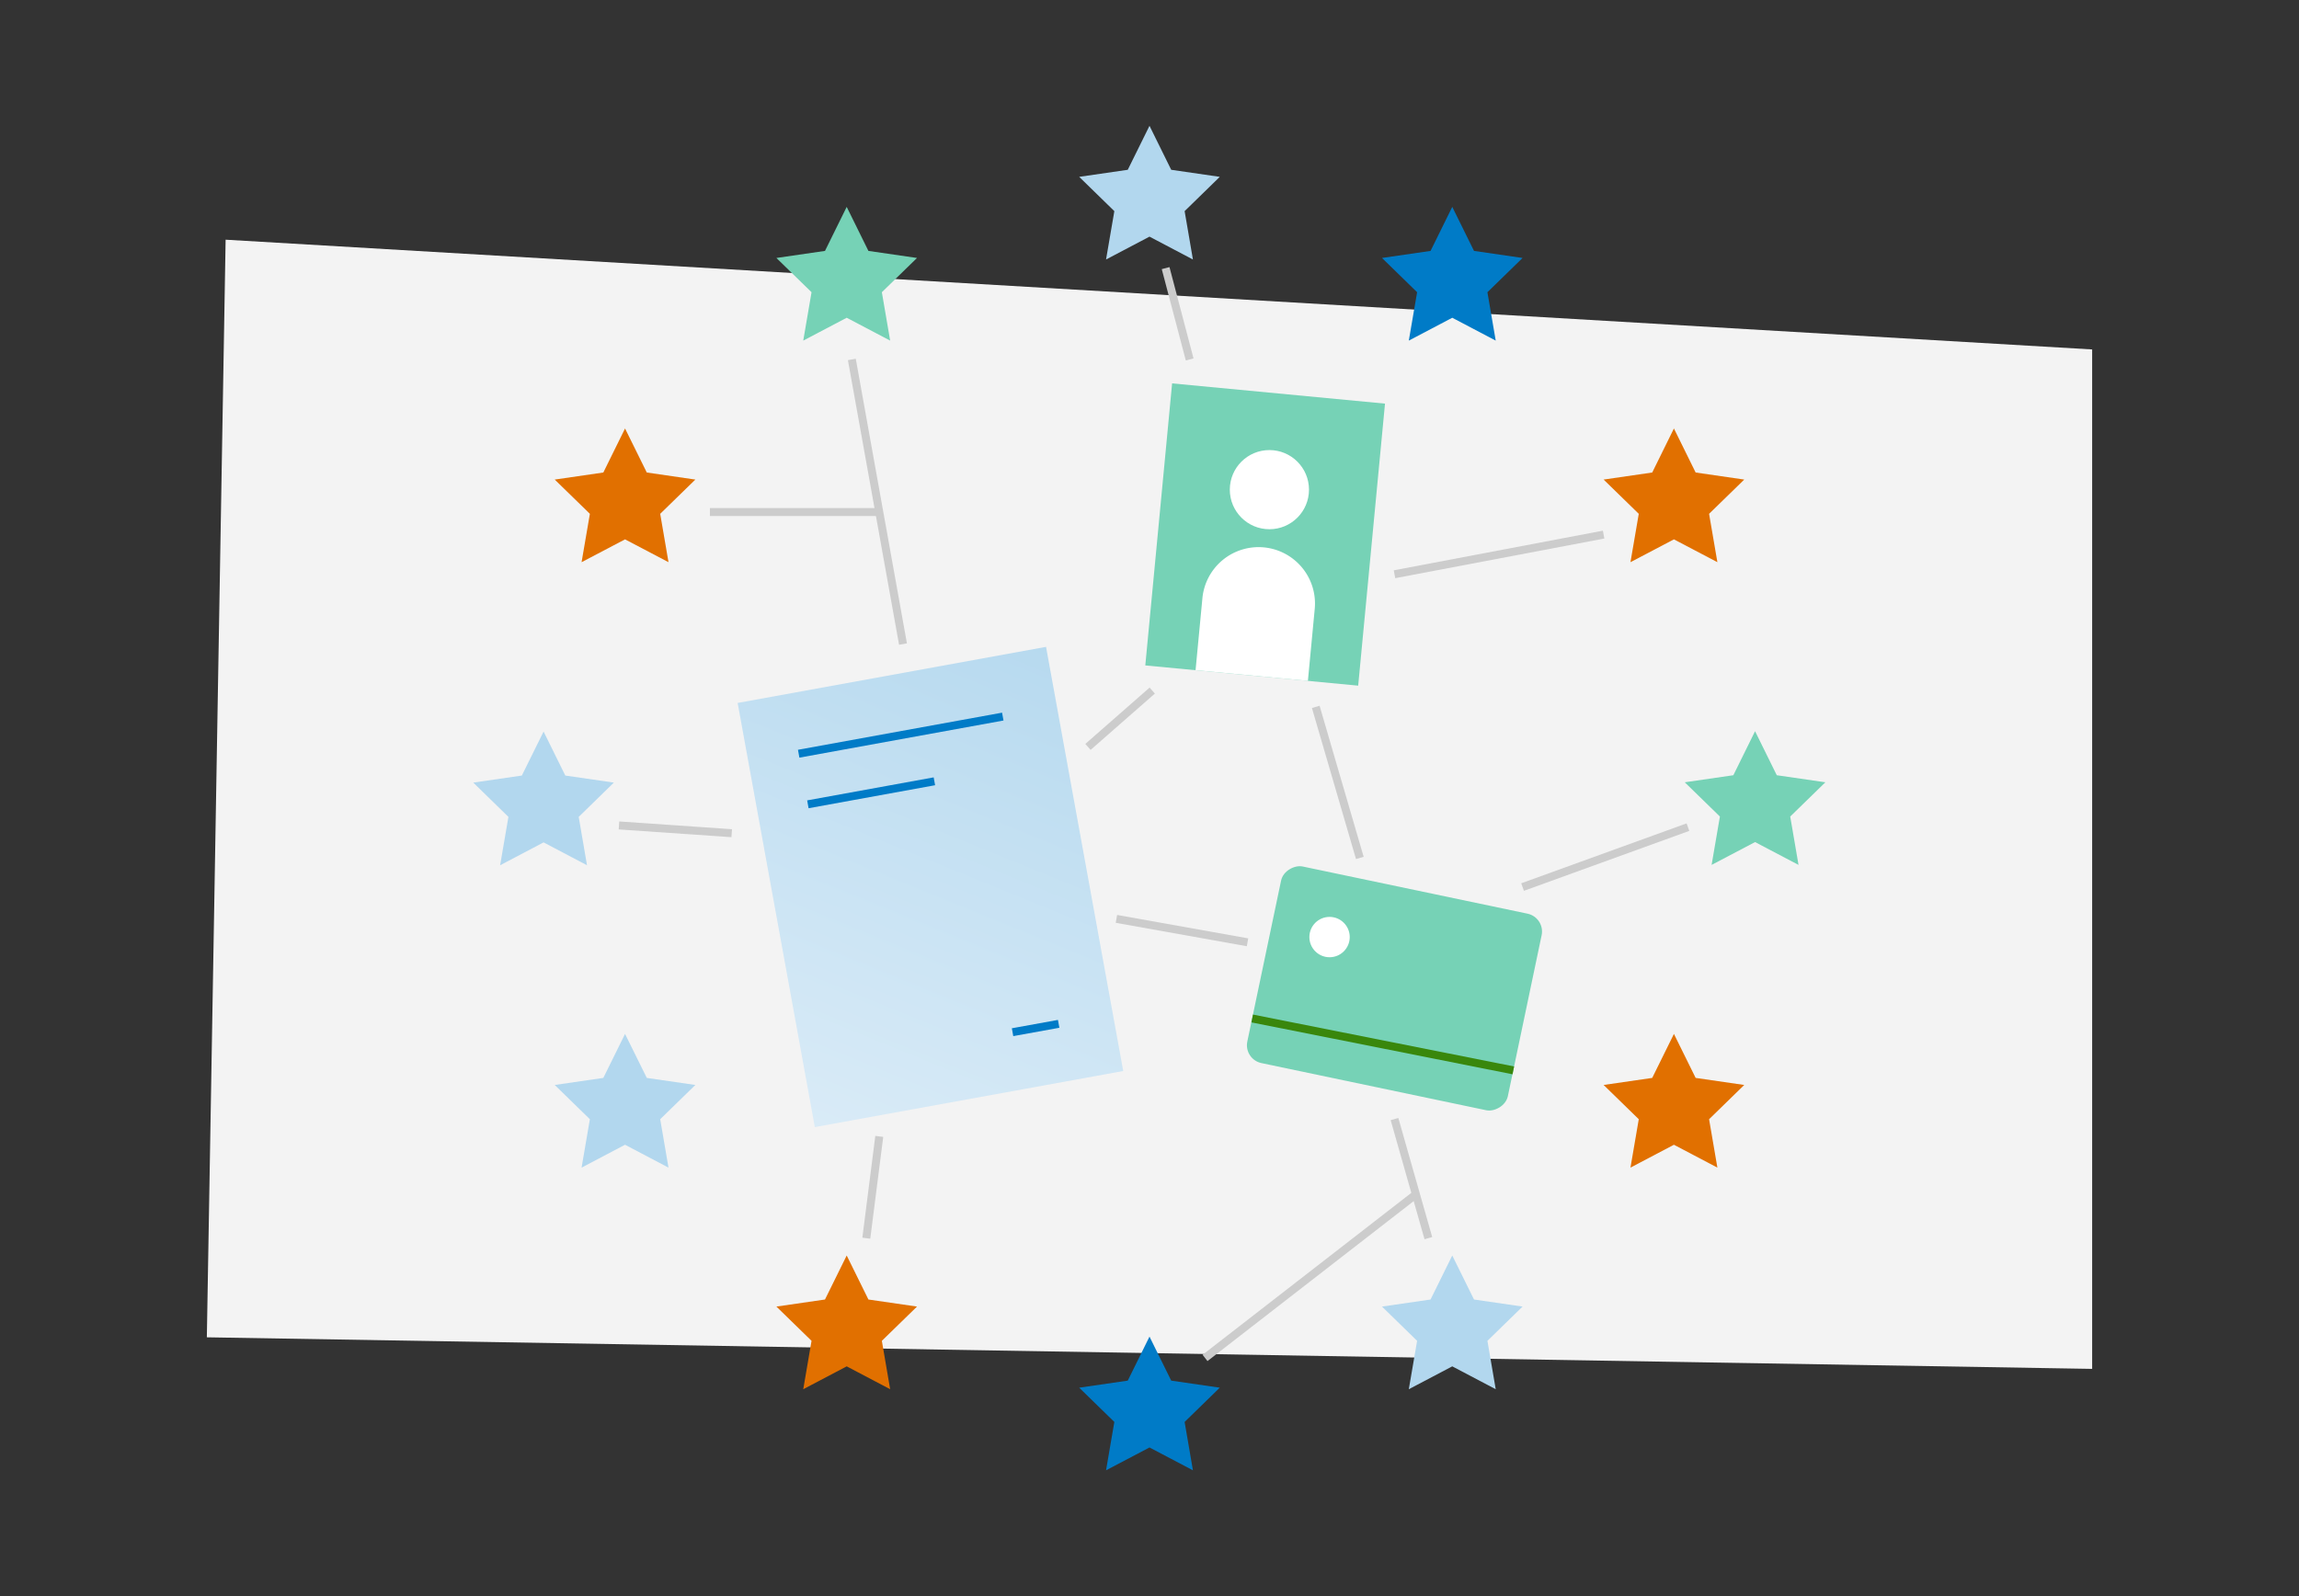 <svg xmlns="http://www.w3.org/2000/svg" xmlns:xlink="http://www.w3.org/1999/xlink" width="720" height="500" viewBox="0 0 720 500">
  <rect x="0" y="0" width="720" height="500" fill="#333333" stroke="none"/>
  <defs>
    <linearGradient id="linear-gradient" x1="475.46" y1="-509.43" x2="370.22" y2="-344.05" gradientTransform="translate(-126.34 696.59)" gradientUnits="userSpaceOnUse">
      <stop offset="0" stop-color="#b2d7ee"/>
      <stop offset="0.97" stop-color="#d9ebf7"/>
    </linearGradient>
  </defs>
  <g id="Layer_1" data-name="Layer 1">
    <polygon points="70.66 75.09 655.22 109.47 655.22 428.82 64.78 418.93 70.66 75.09" style="fill: #f3f3f3"/>
  </g>
  <g id="Layer_3" data-name="Layer 3">
    <line x1="360.86" y1="216.33" x2="340.73" y2="233.98" style="fill: none;stroke: #ccc;stroke-linejoin: round;stroke-width: 2.5px"/>
    <line x1="412.07" y1="221.44" x2="425.87" y2="268.76" style="fill: none;stroke: #ccc;stroke-linejoin: round;stroke-width: 2.5px"/>
    <line x1="390.7" y1="295.19" x2="349.64" y2="287.85" style="fill: none;stroke: #ccc;stroke-linejoin: round;stroke-width: 2.5px"/>
    <polygon points="170.24 229.17 177.04 242.95 192.25 245.16 181.24 255.9 183.84 271.05 170.24 263.89 156.63 271.05 159.23 255.9 148.22 245.16 163.43 242.95 170.24 229.17" style="fill: #b2d7ee"/>
    <polygon points="195.75 134.23 202.56 148.02 217.77 150.23 206.76 160.96 209.36 176.11 195.75 168.96 182.14 176.11 184.74 160.96 173.73 150.23 188.95 148.02 195.75 134.23" style="fill: #e17000"/>
    <polygon points="265.17 64.81 271.97 78.6 287.19 80.81 276.18 91.54 278.78 106.7 265.17 99.54 251.56 106.7 254.16 91.54 243.15 80.81 258.37 78.6 265.17 64.81" style="fill: #76d2b6"/>
    <polygon points="360 39.41 366.8 53.19 382.01 55.4 371 66.14 373.6 81.29 360 74.13 346.39 81.29 348.99 66.14 337.98 55.4 353.19 53.19 360 39.41" style="fill: #b2d7ee"/>
    <polygon points="454.82 64.81 461.63 78.6 476.84 80.81 465.83 91.54 468.43 106.7 454.82 99.54 441.21 106.7 443.81 91.54 432.81 80.81 448.02 78.6 454.82 64.81" style="fill: #007bc7"/>
    <polygon points="524.24 134.23 531.04 148.02 546.26 150.23 535.25 160.96 537.85 176.11 524.24 168.96 510.63 176.11 513.23 160.96 502.22 150.23 517.44 148.02 524.24 134.23" style="fill: #e17000"/>
    <polygon points="549.65 229.06 556.45 242.85 571.67 245.06 560.66 255.79 563.26 270.94 549.65 263.79 536.04 270.94 538.64 255.79 527.63 245.06 542.85 242.85 549.65 229.06" style="fill: #76d2b6"/>
    <polygon points="524.24 323.89 531.04 337.67 546.26 339.88 535.25 350.61 537.85 365.77 524.24 358.61 510.63 365.77 513.23 350.61 502.22 339.88 517.44 337.67 524.24 323.89" style="fill: #e17000"/>
    <polygon points="454.82 393.3 461.63 407.09 476.84 409.3 465.83 420.03 468.43 435.19 454.82 428.03 441.21 435.19 443.81 420.03 432.81 409.3 448.02 407.09 454.82 393.3" style="fill: #b2d7ee"/>
    <polygon points="360 418.71 366.8 432.5 382.01 434.71 371 445.44 373.6 460.59 360 453.44 346.39 460.59 348.99 445.44 337.98 434.71 353.19 432.5 360 418.71" style="fill: #007bc7"/>
    <polygon points="265.17 393.3 271.97 407.09 287.19 409.3 276.18 420.03 278.78 435.19 265.17 428.03 251.56 435.19 254.16 420.03 243.15 409.3 258.37 407.09 265.17 393.3" style="fill: #e17000"/>
    <polygon points="195.75 323.89 202.56 337.67 217.77 339.88 206.76 350.61 209.36 365.77 195.75 358.61 182.14 365.77 184.74 350.61 173.73 339.88 188.95 337.67 195.75 323.89" style="fill: #b2d7ee"/>
    <g>
      <rect x="362.72" y="123.1" width="66.97" height="88.75" transform="translate(17.64 -36.77) rotate(5.43)" style="fill: #76d2b6"/>
      <circle cx="397.55" cy="153.39" r="12.4" style="fill: #fff"/>
      <path d="M393.91,171.41h0a17.67,17.67,0,0,1,17.67,17.67v22.65a0,0,0,0,1,0,0H376.24a0,0,0,0,1,0,0V189.08A17.67,17.67,0,0,1,393.91,171.41Z" transform="translate(19.91 -36.44) rotate(5.43)" style="fill: #fff"/>
    </g>
    <g>
      <rect x="405.27" y="267.95" width="62.92" height="83.37" rx="5.71" transform="translate(44 673.46) rotate(-78.15)" style="fill: #76d2b6"/>
      <circle cx="416.39" cy="293.55" r="6.32" style="fill: #fff"/>
      <line x1="392.16" y1="319.05" x2="473.94" y2="335.31" style="fill: none;stroke: #39870c;stroke-linejoin: round;stroke-width: 2.5px"/>
    </g>
    <g>
      <rect x="242.3" y="210.35" width="98.17" height="135.05" transform="translate(-45.02 56.62) rotate(-10.31)" style="fill: url(#linear-gradient)"/>
      <line x1="250.13" y1="236.11" x2="314.05" y2="224.48" style="fill: none;stroke: #007bc7;stroke-linejoin: round;stroke-width: 2.5px"/>
      <line x1="253.01" y1="251.96" x2="292.63" y2="244.75" style="fill: none;stroke: #007bc7;stroke-linejoin: round;stroke-width: 2.5px"/>
      <line x1="317.11" y1="323.35" x2="331.55" y2="320.73" style="fill: none;stroke: #007bc7;stroke-linejoin: round;stroke-width: 2.5px"/>
    </g>
    <line x1="266.78" y1="112.6" x2="282.8" y2="201.76" style="fill: none;stroke: #ccc;stroke-linejoin: round;stroke-width: 2.5px"/>
    <line x1="275.37" y1="160.39" x2="222.33" y2="160.39" style="fill: none;stroke: #ccc;stroke-linejoin: round;stroke-width: 2.5px"/>
    <line x1="365.05" y1="83.99" x2="372.58" y2="112.6" style="fill: none;stroke: #ccc;stroke-linejoin: round;stroke-width: 2.5px"/>
    <line x1="502.22" y1="167.47" x2="436.73" y2="179.89" style="fill: none;stroke: #ccc;stroke-linejoin: round;stroke-width: 2.5px"/>
    <line x1="447.33" y1="387.86" x2="436.73" y2="350.56" style="fill: none;stroke: #ccc;stroke-linejoin: round;stroke-width: 2.5px"/>
    <line x1="377.39" y1="425.39" x2="443.43" y2="374.15" style="fill: none;stroke: #ccc;stroke-linejoin: round;stroke-width: 2.5px"/>
    <line x1="271.31" y1="387.88" x2="275.37" y2="355.99" style="fill: none;stroke: #ccc;stroke-linejoin: round;stroke-width: 2.5px"/>
    <line x1="528.63" y1="259.11" x2="476.84" y2="277.88" style="fill: none;stroke: #ccc;stroke-linejoin: round;stroke-width: 2.5px"/>
    <line x1="193.85" y1="258.58" x2="229.16" y2="261.01" style="fill: none;stroke: #ccc;stroke-linejoin: round;stroke-width: 2.5px"/>
  </g>
</svg>
